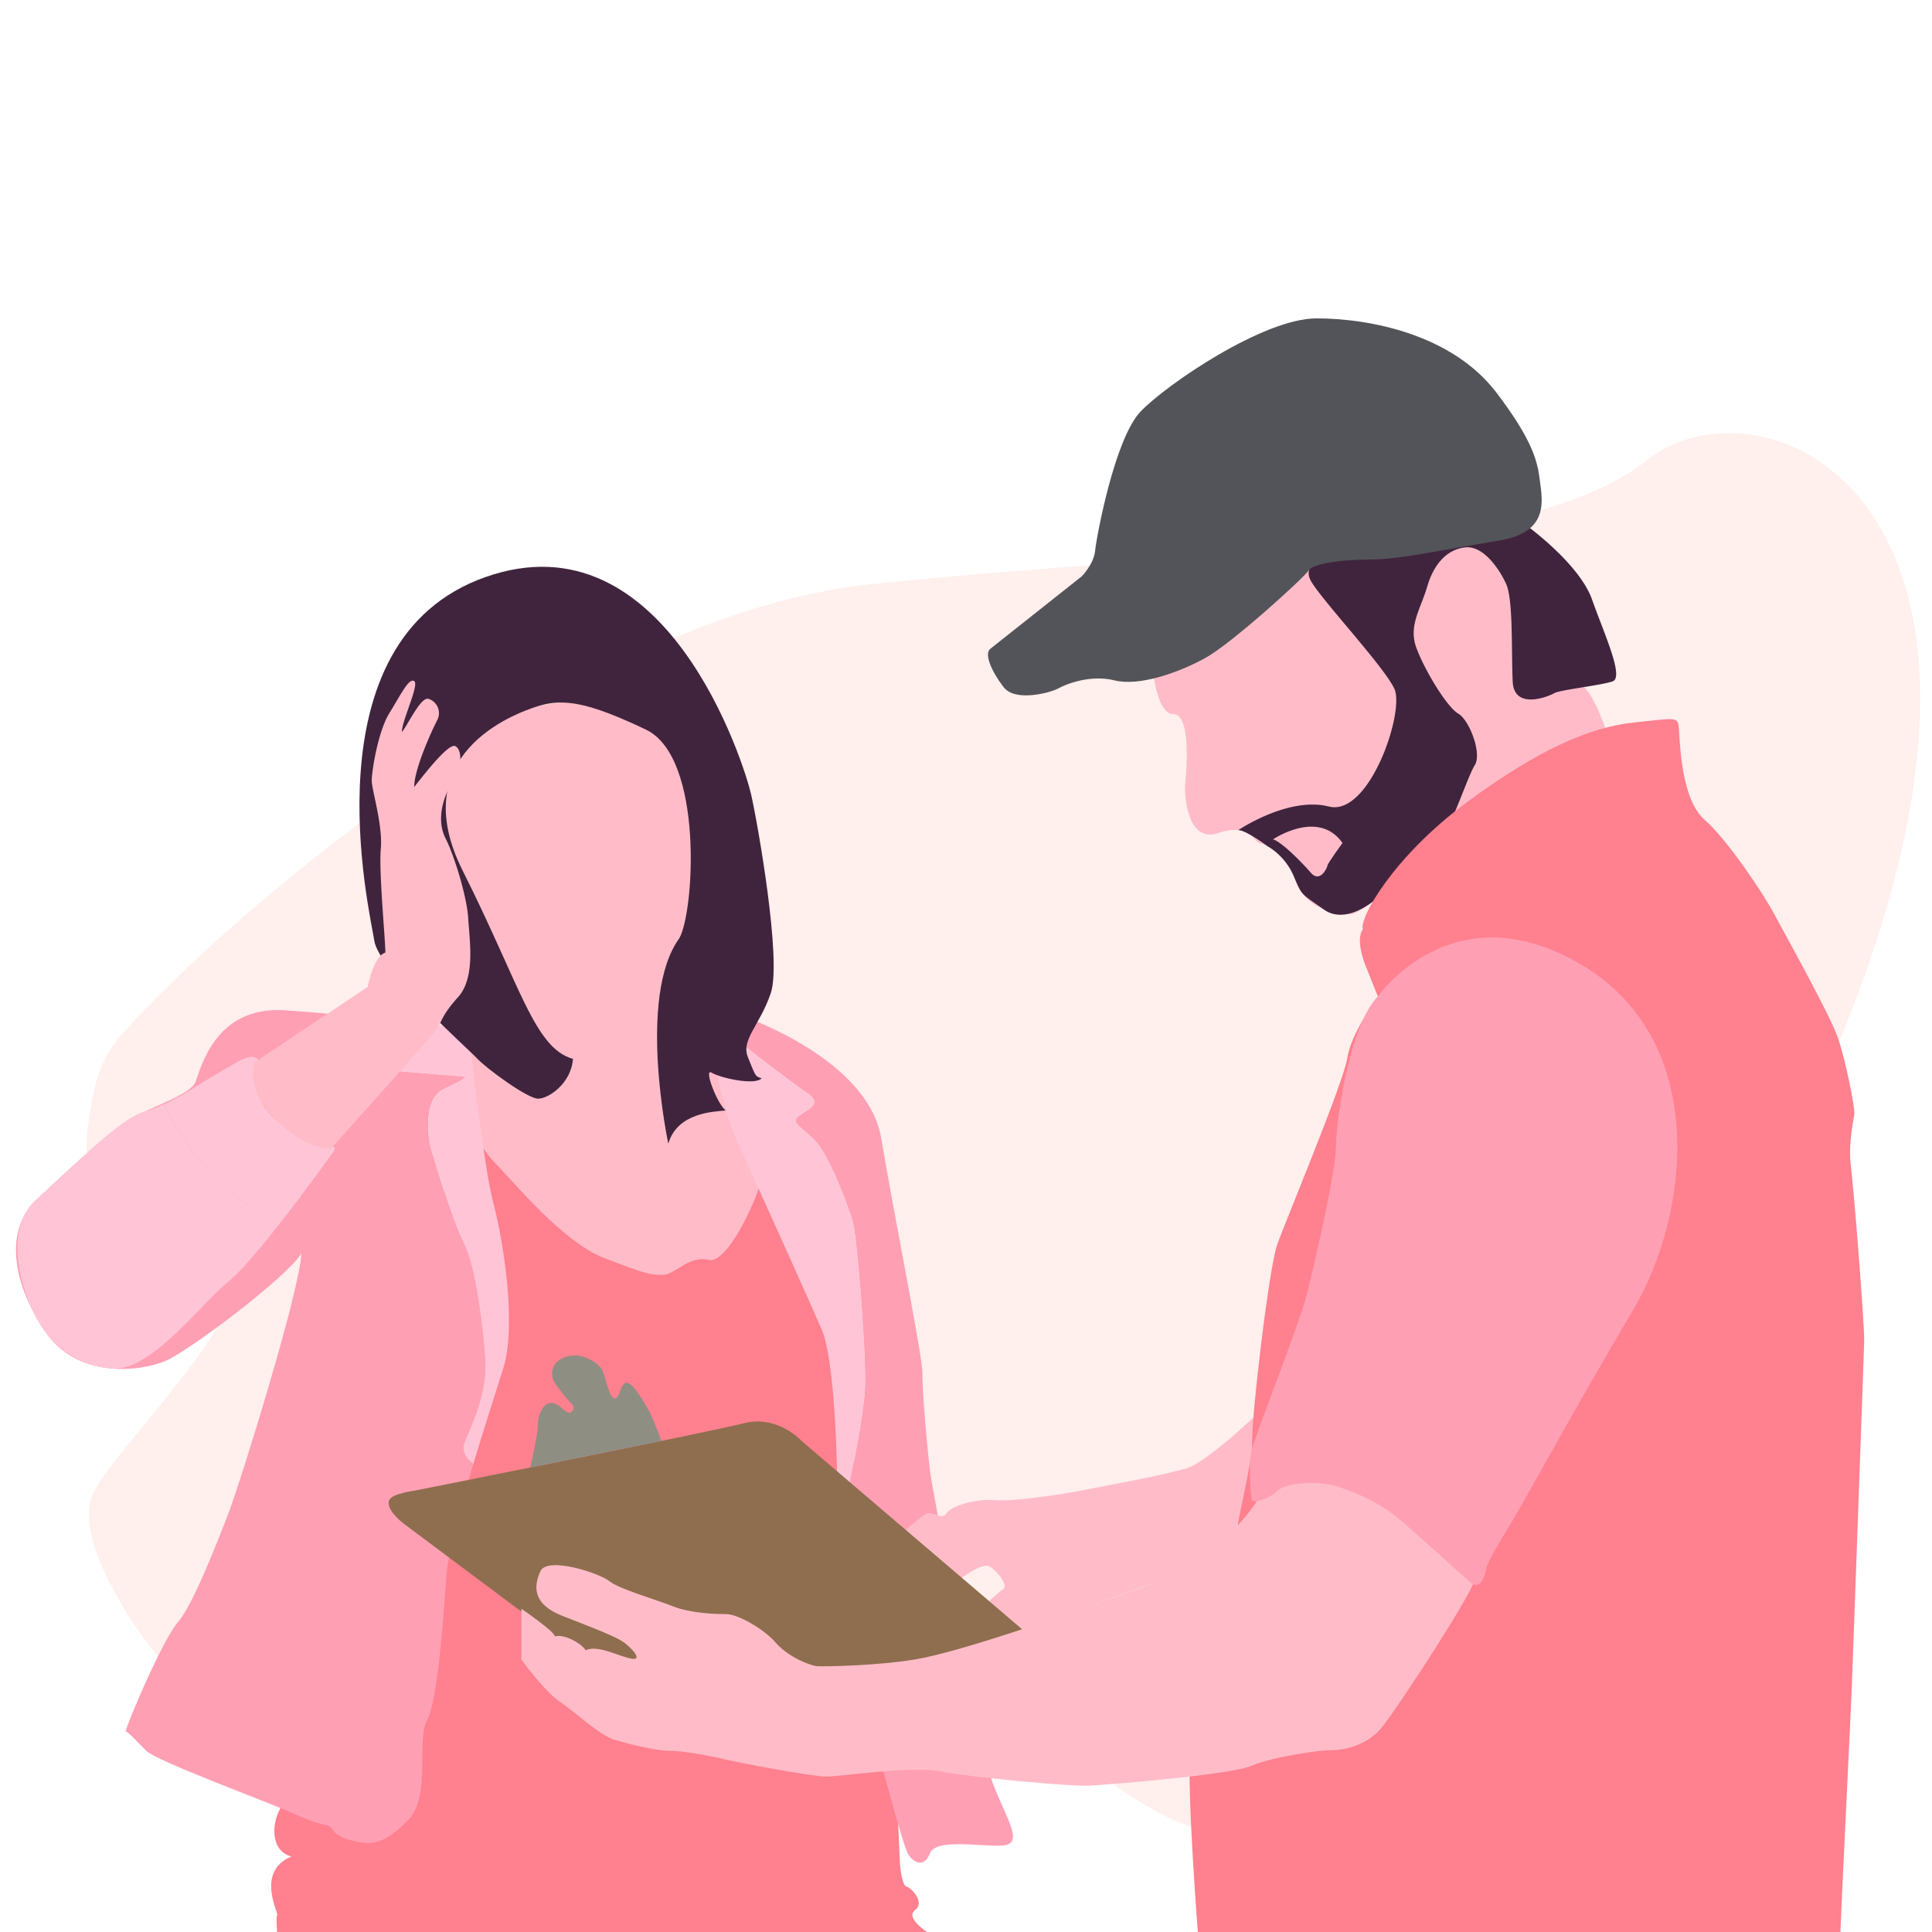 <svg xmlns="http://www.w3.org/2000/svg" viewBox="0 0 850.39 850.39"><defs><style>.cls-1{fill:tomato;opacity:0.1;isolation:isolate;}.cls-2{fill:#ffbcc8;}.cls-3{fill:#ff808e;}.cls-4{fill:#ff9fb4;}.cls-5{fill:#ffc5d6;}.cls-6{fill:#40243e;}.cls-7{fill:#535459;}.cls-8{fill:#8e6e4e;}.cls-9{fill:#8f8e83;}</style></defs><title>UNEXPECTEDBILL_V2 copy3</title><g id="Layer_4" data-name="Layer 4"><path class="cls-1" d="M44.82,469.16a49.7,49.7,0,0,1,8.35-13.31C60,448,67.38,440.61,74.85,433.29c10.84-10.64,22.08-20.87,33.57-30.81q20.81-18,42.72-34.74,24.2-18.45,49.64-35.17c17.62-11.52,35.71-22.34,54.33-32.15a479.9,479.9,0,0,1,56.78-25.64,315.31,315.31,0,0,1,57-15.65q7.39-1.25,14.86-2C536.31,241.2,672,244.57,724.82,202.65S916,222.89,800.19,480.07s-198.48,324-255,327.11-121.81-98.68-189.4-115S310.69,740.36,212,780a99.54,99.54,0,0,1-52.77,6c-16.87-2.7-32.86-9.56-47.21-18.72a180.52,180.52,0,0,1-38.1-33.12A178.21,178.21,0,0,1,48.45,697c-4.72-9.37-9.33-20.15-9.32-30.84a20.81,20.81,0,0,1,2.54-10c4.48-8.36,11.18-15.93,17.13-23.28,6.25-7.73,12.63-15.37,18.73-23.22,10-12.88,22.68-28.34,24.69-45.16a20.87,20.87,0,0,0-2.87-14.09c-4.44-6.78-12.42-9.19-20-10.56-8.24-1.49-16.87-1.86-24.74-5C46,531.48,40.78,524.45,39,515.39c-1.36-7.07-1-14.44,0-21.53.63-5,1.56-9.92,2.67-14.82A55.56,55.56,0,0,1,44.82,469.16Z"/></g><g id="WOMAN"><polygon class="cls-2" points="213.89 519.44 247.78 551.71 277.94 564.84 322.05 564.84 341.02 535.81 344.11 525.6 317.67 475.81 288.16 437.06 255.73 451.33 215.83 440.14 195.08 467.06 191.18 505.42 213.89 519.44"/><path class="cls-2" d="M233.08,311.81s57.19-18.92,70.16,40c5.73,28.54,2.16,46.71.76,50.92s-12.22,32.33-13,36-9.19,15.89-15.24,17.08-23.46,6.17-40-8.21-50.92-87-50.92-87S176.64,328.89,233.08,311.81Z"/><path class="cls-3" d="M123,862s-2-18.27-1-18.92-9.84-19.13,6.27-25.94c-10.27-2.49-9.19-18.17-1.73-25.3S203.89,490,203.89,490s6.27,14,14.29,22.16,29.44,34.54,48,41.67,19.94,7.3,25.54,7.3,11.35-8.75,20.27-6.57,24.24-32.89,23.75-39.24,20.19,36.33,20.19,36.33l13.14,40.94L394.38,782l1.78,39S397,830,399,830.41s8.33,6.87,3.73,10.38S409,851.06,409,851.06l1.4,10.92Z"/><path class="cls-4" d="M440.87,812.36c-10.17.43-29-3.24-31.57,3.46s-7.57,3.89-9.73,0-11.46-38.92-11.46-38.92l-17-110.77c3.93-17.92,9.54-45.39,9.66-57,.17-18-3.51-64.44-5.45-71.36s-10.27-28.86-16.11-35.13-11.78-8.54-7.67-11.46,10.69-5.25,3.94-9.9-29.14-21.46-29.89-22.86c-.43-.79-5.51,3-9.87,6.47.43-8.15,3.5-15,11.6-17.5,0,0,54.7,18.7,60.55,53.57s18.37,96.92,18.15,103.62,2.6,39.57,3.9,46.7S431.14,770.2,437.4,786,451,811.92,440.87,812.36Z"/><path class="cls-5" d="M380.8,609.12c-.12,11.62-5.73,39.09-9.66,57l-2.7-17.67s-.66-48.86-6.72-63.13-35.89-79.91-35.89-79.91-11-23.22-10.08-40.54c4.36-3.47,9.44-7.26,9.87-6.47.75,1.4,23.13,18.22,29.89,22.86s.16,7-3.94,9.9,1.84,5.18,7.67,11.46,14.17,28.21,16.11,35.13S381,591.16,380.8,609.12Z"/><path class="cls-4" d="M208.35,644.28c-5.7,19-11,38.67-11.81,49-1.47,19.46-3.74,54.65-8.59,63.9s2.1,33.73-8.61,44.27-15.56,11-24.8,8.59-7.31-5.67-10.22-6.48-4.7-.66-16.38-5.84-59-22.54-63.57-27.09-7.3-7.77-9.08-8.59c1.13-4.69,16.55-40.7,23-48s16.86-34,22.22-47.83,31.78-99.08,32.11-114.5c-5.68,9.89-49.14,42.82-59.85,47.36s-38.6,8.27-53-13.13-18-44.76-3.41-58.22,33.41-31.62,42.82-36.33,24.48-9.89,26.75-14.91,8-33.9,39.57-31.79c14.66,1,33.08,2.77,48.61,4.44L158.19,470l46.29,3.89s2.27,0-8.76,5.19-6.23,25.62-6.23,25.62S198.8,537,204,546.84s8.42,36,9.56,51.08-6.33,30.17-8.93,36.33C202.11,640.25,208,644.09,208.35,644.28Z"/><path class="cls-5" d="M221.52,602.31c-2.74,8.82-8.1,25.14-13.17,42-.32-.19-6.24-4-3.71-10,2.6-6.16,10.05-21.25,8.93-36.33s-4.34-41.18-9.56-51.08-14.52-42.16-14.52-42.16-4.79-20.44,6.23-25.62,8.76-5.19,8.76-5.19L158.19,470l15.93-20.86c17.95,1.89,32,3.59,32,3.59s6.44,59.43,11.07,76.94S227.37,583.48,221.52,602.31Z"/><path class="cls-6" d="M294.16,503.38S280.29,438.73,299,413c6.69-11.78,10.76-79.73-14.7-91.86S248,307.36,236.86,310.8s-58.81,21.43-33.19,72.46,31.53,78,48.52,82.82c-.73,10.71-10.69,17.52-15.33,17.52s-22.81-13.3-27-17.84-43.13-38.92-45.08-51.57-30.49-132.32,49-160.22,113.83,82.71,116.75,95.36,13.63,73.29,8.76,87.73-13.3,20.59-10.05,28.38,2.92,8.35,6,9.16c-2.84,3.32-18.33-.16-22-2.44s2.27,13.46,6.17,16.63C314.19,489.35,298.21,489.6,294.16,503.38Z"/><path class="cls-5" d="M146.71,507s-12,16.9-24.41,32.61c-35.14-20.46-48.85-51.05-48.85-51.05l-.93-2.67c7.89-3.67,14.72-8.31,18.5-10.59,5.18-3.15,13.3-7.79,13.3-7.79s7.5-4.57,9.32-.88c-3.91,2.93-2.72,17.19,8,26.5s18.64,12,24.72,11.66C148,504.68,147.13,506.39,146.71,507Z"/><path class="cls-5" d="M122.3,539.59c-8.13,10.32-16.4,20.14-21.55,24.33-13,10.6-34.21,39.73-51.43,38.46s-28.94-12.28-35-25.58-12.18-36.88,2-49.09,35.57-34.94,47.05-38.33a69.53,69.53,0,0,0,9.1-3.51l.93,2.67S87.16,519.13,122.3,539.59Z"/><path class="cls-2" d="M112.32,467.49l49.51-33.08s2.49-13.41,7.79-15.14c0-6-2.92-35.35-2-45.73s-4-25.94-4-29.94,2.7-21.52,7.78-29.73,8.55-15.57,10.92-14.06-5.73,18.06-5.4,22.38c2.81-3.46,8.21-15.46,11.67-14.59a6.6,6.6,0,0,1,3.79,9.51c-2.16,4.22-10.06,21.19-10.06,29.3,5.41-6.92,15.25-19.36,18.06-18s3.46,8.22-1,15.35S192,360.89,196.1,369s9.52,26.27,10,35.35,3.35,25.84-4.43,34.49-7.14,11.14-9.73,14.59-46.06,51.9-46.06,51.9-10,2-24.54-12.54S112.32,467.49,112.32,467.49Z"/></g><g id="MAN"><path class="cls-2" d="M506.59,287.7s1.46,26.6,9.73,26.6,5.84,25.78,5.36,30.65.81,26.43,14.59,21.73,15.57,4.05,18.49,4.54,11.19,4.21,15.56,16.54,18.17,15.08,24.49,14.59,32.92-26.75,32.92-26.75l41-32.11,39.24-19s-5.84-18.81-11.67-22.86-24.88-71.54-24.88-71.54L583,241.81Z"/><path class="cls-6" d="M545.06,365.39s22-14.93,39.86-10.39,33.41-41.68,28.86-51.73S580,262.29,576.65,255s7.78-11.19,7.78-11.19l87.73-12.33s23,16.7,28.54,32.27,14.28,34.38,9.09,36.17-23.19,3.73-25.63,5.18-17.67,7.63-18.32-5,.32-36.17-2.92-43.14-10.22-17-18.16-16-13.63,7.29-16.54,17.19-8.27,17.19-4.87,26.75,13.46,26.27,18.49,29.19,10.54,17.68,7.3,22.71-11.52,31-16.87,35.37-25.57,22.71-25.57,22.71-13.56,12.82-23.91,5.51-9.6-5.94-13.42-14.94a28.31,28.31,0,0,0-11.57-13.06S548.46,365.38,545.06,365.39Z"/><path class="cls-2" d="M560.35,369.43s19.95-13.54,30.57,1.63c0,0-6.41,8.67-6.65,10s-3.4,7.62-7.3,3.08S564.16,370.57,560.35,369.43Z"/><path class="cls-2" d="M559.89,616.25s-27.24,26.81-37.51,30-38.81,8.22-43.68,9.3-30.7,5.51-40.21,4.76-20.11,2.7-21.95,5.83-6-1-8.54,0-11.35,9.19-11.35,9.19l25.73,19.9s9.83-7.68,13.19-5.73,8.43,8.32,5.94,10.05-7.24,6.16-7.24,6.16l16.22,11.89,90.16-32.75Z"/><path class="cls-7" d="M435.91,285.57l40.29-31.94s5.28-5.36,5.84-11.27,8.6-49.3,20-61.22,54.08-41,77.43-41,59.61,7,79.14,32.6c16.45,21.52,18.15,30.9,19.13,38.44,1.21,9.32,4.23,23.14-18,26.77-26.78,4.39-43.89,8.33-56.86,8.33s-25.19,1.94-26.82,4.75-33.83,32.22-45.73,38.71-29,12.43-39.78,9.73-21.73,1.83-24.76,3.56-18.81,6.17-24-.54S433,287.87,435.91,285.57Z"/><path class="cls-3" d="M606.49,438.62,600.65,424s-4.11-10.7-.76-14.92c-1.84-4.86,13.52-32.11,45.52-55.78S700.11,320,719.35,318s19.25-2.81,19.68,3.36,1.08,30.59,11.24,39.45,26.06,32.87,30.38,41,24.76,44.65,28.33,55,7.46,30.7,7.24,33.29-2.81,13-1.51,23.36,6,69.51,5.83,76.86-5.19,144.33-5.4,151.14S810.06,847.6,810,851.93H527.35s-5-63.57-3.46-81.3,27.74-124.2,27.25-134.92,7.35-77.41,11-87.79,29.41-71.78,30.92-82.38S606.49,438.62,606.49,438.62Z"/><path class="cls-8" d="M450.49,717.65l-97.3-83.08s-10.71-12-25.79-8.11-145,29.68-145,29.68-9.27,1.19-10.92,3.87,1.73,7.21,6.3,10.7,95.27,71.16,95.27,71.16L383,748.36Z"/><path class="cls-2" d="M558.49,651.49s-12.91,31.62-55,46.92-82.69,29-100.64,32c-17.19,2.84-40,3.16-43,3s-12.9-4-18.33-10.3-16.95-12.64-21.73-12.64-15.73-.33-23.51-3.41-24-7.7-28.06-11.11-27.4-11.11-30.4-4.3-3.41,14.52,10,19.71,23,8.92,26.51,11.35,9.25,8.59,3.25,7.3-14.52-6.09-19.79-3.65c-1.78-2.92-9.4-7.3-13.54-6.08-.16-2.19-14.75-12.17-14.75-12.17v22.38s10.19,14.11,17.1,18.65C252.48,753,264,764,270.81,765.93s18.65,4.78,23.84,4.7,17,2,23.83,3.65,39.73,7.86,45.73,7.7,38-4.78,50-2.27,57.41,6.81,66,6.24,61.62-4.7,70.79-8.75,30.89-6.9,33.89-6.81,15.57-.25,23.59-10.38S648.81,700.09,649,695.3s-32-37.13-32-37.13l-50.27-13.46Z"/><path class="cls-4" d="M606.49,438.62s32.65-47.35,89.3-14.16S744.16,534,718.7,576.84s-47.67,83.84-53,92.6-10.87,18-11.35,20.43-2.25,10.89-7.33,6.51-22.67-20.69-32.73-29c-8.63-7.18-24.32-13.54-31.5-14.31s-16.86-.29-20.55,3.2-11,5.84-11.27,3.85-1.86-14.74.08-22.2,21.48-56.65,24.61-69.78,12.2-51.74,12.36-63.57S594.07,451.17,606.49,438.62Z"/><path class="cls-9" d="M233.37,646s3.65-15.77,3.38-19,3-14.81,11.3-6.54c3.84,3.46,5.24-1,3.89-2.16s-7.77-9.2-8.38-10.7-2.05-7.68,5.25-10.28,14.7,2.87,16.11,5.46,3.18,12.6,5.62,12.76,2.43-7.13,5.51-6.86,8.81,11,9.95,13,5.14,12.59,5.14,12.59Z"/></g></svg>